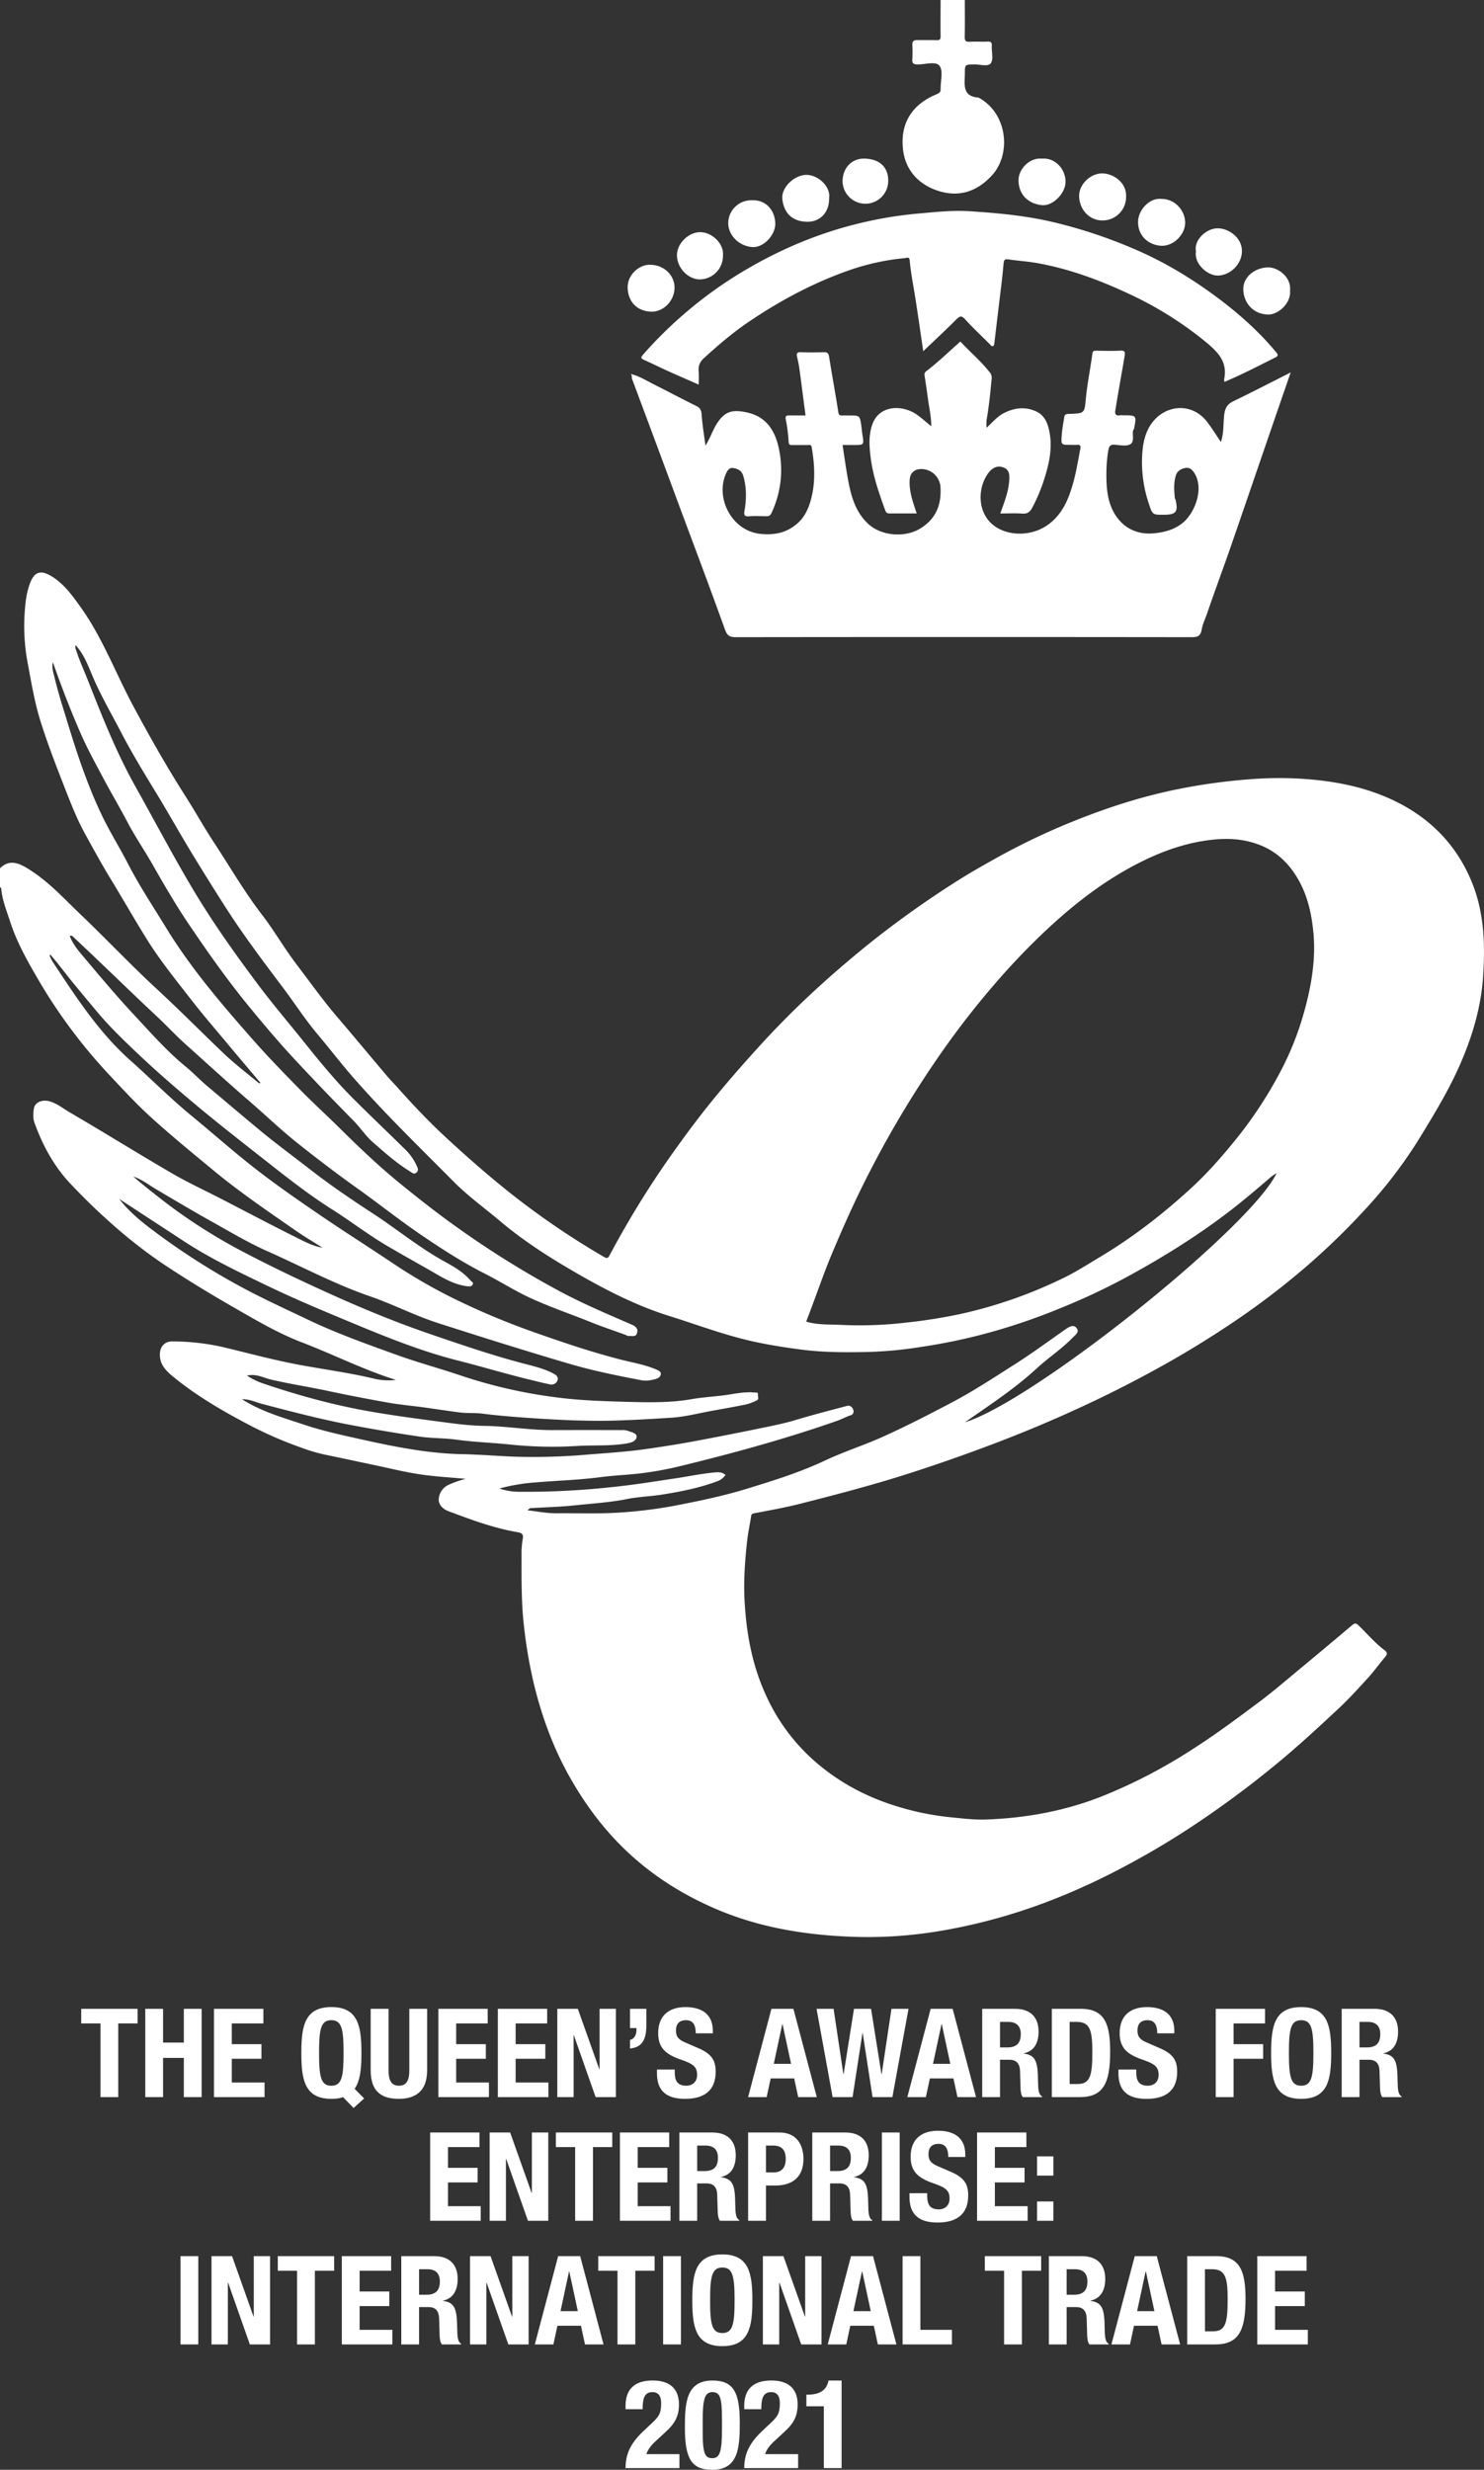 <?xml version="1.0" encoding="UTF-8"?> <svg xmlns="http://www.w3.org/2000/svg" width="389.59mm" height="648.23mm" viewBox="0 0 1104.35 1837.51"><rect x="0" y="0" width="1104.35" height="1837.51" fill="#333333" stroke="none"/><defs><style>.bd09283b-2c4a-4554-adc9-0a127afa88a8{fill:#fff;}</style></defs><g id="b5bd28e5-c5b4-4ea5-a183-b2a4ec5cf805" data-name="Layer 2"><g id="bdefc96d-dd57-4b33-8858-37eb36d9b8ae" data-name="Layer 2"><path class="bd09283b-2c4a-4554-adc9-0a127afa88a8" d="M102.39,1494.53v10.86H88v54.83H74.79v-54.83H60.44v-10.86Z"></path><path class="bd09283b-2c4a-4554-adc9-0a127afa88a8" d="M108.1,1494.53h13.24v25.12H136.8v-25.12h13.25v65.69H136.8v-29.16H121.34v29.16H108.1Z"></path><path class="bd09283b-2c4a-4554-adc9-0a127afa88a8" d="M196,1494.53v10.86H172.49v15.45h22.08v10.86H172.49v17.66h24.38v10.86H159.25v-65.69Z"></path><path class="bd09283b-2c4a-4554-adc9-0a127afa88a8" d="M263.11,1568.31l-7.82-8.09a17,17,0,0,1-4,1,36.39,36.39,0,0,1-4.69.28c-19.87,0-22.35-14.17-22.35-34.13s2.48-34.13,22.35-34.13,22.36,14.16,22.36,34.13c0,11.13-.74,20.42-5.06,26.67l7.08,7.18Zm-16.56-16.56c7.82,0,9.11-6.71,9.11-24.37s-1.29-24.38-9.11-24.38-9.1,6.8-9.1,24.38S238.73,1551.75,246.55,1551.75Z"></path><path class="bd09283b-2c4a-4554-adc9-0a127afa88a8" d="M289.15,1494.53v45.82c0,6.53,1.56,11.4,7.73,11.4s7.72-4.87,7.72-11.4v-45.82h13.25v45.82c0,16.74-10.21,21.16-21,21.16s-21-3.59-21-21.16v-45.82Z"></path><path class="bd09283b-2c4a-4554-adc9-0a127afa88a8" d="M362.93,1494.53v10.86H339.47v15.45h22.08v10.86H339.47v17.66h24.38v10.86H326.23v-65.69Z"></path><path class="bd09283b-2c4a-4554-adc9-0a127afa88a8" d="M407.18,1494.53v10.86H383.72v15.45H405.8v10.86H383.72v17.66H408.1v10.86H370.48v-65.69Z"></path><path class="bd09283b-2c4a-4554-adc9-0a127afa88a8" d="M430,1494.53l16,45h.18v-45h12.14v65.69H443.25l-16.2-46h-.18v46H414.73v-65.69Z"></path><path class="bd09283b-2c4a-4554-adc9-0a127afa88a8" d="M481,1506.49c0,9.75-2.3,16.65-12.15,17.57v-6.44c3.22-.55,4.79-3.86,4.79-7.26v-1.48h-4.79v-14.35H481Z"></path><path class="bd09283b-2c4a-4554-adc9-0a127afa88a8" d="M502.12,1539.7v1.93c0,6.17,1.75,10.12,8.74,10.12,4,0,7.92-2.57,7.92-8.09,0-6-3-8.19-11.78-11.22-11.77-4-17.2-8.93-17.2-19.88,0-12.78,7.82-19.31,20.33-19.31,11.77,0,20.33,5,20.33,17.66v1.84h-12.7c0-6.17-2.11-9.75-7.17-9.75-6,0-7.54,3.77-7.54,7.63,0,4,1.19,6.53,6.8,8.93l10.21,4.41c9.94,4.33,12.52,9.39,12.52,17.39,0,13.89-8.47,20.15-22.82,20.15-15,0-20.88-7-20.88-19.14v-2.67Z"></path><path class="bd09283b-2c4a-4554-adc9-0a127afa88a8" d="M574.07,1494.53h16.37l17.39,65.69H594l-3-13.89H573.52l-3,13.89h-13.8Zm1.75,40.94H588.7l-6.35-29.53h-.19Z"></path><path class="bd09283b-2c4a-4554-adc9-0a127afa88a8" d="M607.65,1494.53h12.69l7.27,48.58h.19l7.72-48.58h12.7l7.73,48.58h.18l7.27-48.58h12.69l-12,65.69H649.32L642,1512.56h-.18l-7.36,47.66H619.61Z"></path><path class="bd09283b-2c4a-4554-adc9-0a127afa88a8" d="M692.57,1494.53h16.37l17.39,65.69h-13.8l-3-13.89H692l-3,13.89h-13.8Zm1.74,40.94h12.88l-6.34-29.53h-.19Z"></path><path class="bd09283b-2c4a-4554-adc9-0a127afa88a8" d="M730.93,1494.53H755.4c10.86,0,17.48,5.71,17.48,16.93,0,8.74-3.5,14.63-11,16.19v.18c9,1.2,10.4,6.17,10.58,20.06.09,6.9.46,10.49,3,11.78v.55H761.11c-1.29-1.84-1.57-4.33-1.66-6.9l-.37-12.61c-.18-5.15-2.48-8.27-7.82-8.27h-7.08v27.78H730.93Zm13.25,28.71h5.52c6.35,0,9.93-2.76,9.93-9.85,0-6.07-3.22-9.11-9.2-9.11h-6.25Z"></path><path class="bd09283b-2c4a-4554-adc9-0a127afa88a8" d="M782.73,1494.53h21.71c18.4,0,21.71,12.61,21.71,31.93,0,23.27-5,33.76-22.54,33.76H782.73ZM796,1550.47h5.89c9.2,0,11-5.8,11-23.65,0-14.9-1.19-22.54-11.31-22.54H796Z"></path><path class="bd09283b-2c4a-4554-adc9-0a127afa88a8" d="M845.56,1539.7v1.93c0,6.17,1.75,10.12,8.74,10.12,4.05,0,7.91-2.57,7.91-8.09,0-6-3-8.19-11.77-11.22-11.78-4-17.21-8.93-17.21-19.88,0-12.78,7.82-19.31,20.33-19.31,11.78,0,20.34,5,20.34,17.66v1.84H861.2c0-6.17-2.12-9.75-7.18-9.75-6,0-7.54,3.77-7.54,7.63,0,4,1.2,6.53,6.81,8.93L863.5,1524c9.94,4.33,12.51,9.39,12.51,17.39,0,13.89-8.46,20.15-22.81,20.15-15,0-20.89-7-20.89-19.14v-2.67Z"></path><path class="bd09283b-2c4a-4554-adc9-0a127afa88a8" d="M904.72,1494.53h36.7v10.86H918v15.45H940v10.86H918v28.52H904.72Z"></path><path class="bd09283b-2c4a-4554-adc9-0a127afa88a8" d="M968.29,1493.25c19.87,0,22.35,14.16,22.35,34.13s-2.48,34.13-22.35,34.13-22.36-14.17-22.36-34.13S948.42,1493.25,968.29,1493.25Zm0,58.5c7.82,0,9.11-6.71,9.11-24.37s-1.29-24.38-9.11-24.38-9.11,6.8-9.11,24.38S960.47,1551.75,968.29,1551.75Z"></path><path class="bd09283b-2c4a-4554-adc9-0a127afa88a8" d="M998.46,1494.53h24.48c10.85,0,17.47,5.71,17.47,16.93,0,8.74-3.49,14.63-10.94,16.19v.18c9,1.2,10.39,6.17,10.58,20.06.09,6.9.46,10.49,2.94,11.78v.55h-14.35c-1.29-1.84-1.57-4.33-1.66-6.9l-.37-12.61c-.18-5.15-2.48-8.27-7.81-8.27h-7.09v27.78H998.46Zm13.25,28.71h5.52c6.35,0,9.94-2.76,9.94-9.85,0-6.07-3.22-9.11-9.2-9.11h-6.26Z"></path><path class="bd09283b-2c4a-4554-adc9-0a127afa88a8" d="M356.81,1586.53v10.86H333.36v15.45h22.07v10.86H333.36v17.66h24.37v10.86H320.11v-65.69Z"></path><path class="bd09283b-2c4a-4554-adc9-0a127afa88a8" d="M379.63,1586.53l16,45h.18v-45H408v65.69H392.88l-16.19-46h-.19v46H364.36v-65.69Z"></path><path class="bd09283b-2c4a-4554-adc9-0a127afa88a8" d="M455.62,1586.53v10.86H441.27v54.83H428v-54.83H413.67v-10.86Z"></path><path class="bd09283b-2c4a-4554-adc9-0a127afa88a8" d="M498,1586.53v10.86H474.57v15.45h22.08v10.86H474.57v17.66H499v10.86H461.33v-65.69Z"></path><path class="bd09283b-2c4a-4554-adc9-0a127afa88a8" d="M505.58,1586.53h24.47c10.85,0,17.48,5.71,17.48,16.93,0,8.74-3.5,14.63-10.95,16.19v.18c9,1.2,10.4,6.17,10.58,20.06.09,6.9.46,10.49,2.94,11.78v.55H535.75c-1.29-1.84-1.56-4.33-1.65-6.9l-.37-12.61c-.19-5.15-2.49-8.27-7.82-8.27h-7.09v27.78H505.58Zm13.24,28.71h5.52c6.35,0,9.94-2.76,9.94-9.85,0-6.07-3.22-9.11-9.2-9.11h-6.26Z"></path><path class="bd09283b-2c4a-4554-adc9-0a127afa88a8" d="M556.73,1586.53h23.18c13.43,0,18,9.85,18,19.69,0,13.61-8.37,19.78-20.88,19.78H570v26.22H556.73ZM570,1616.25h5.88c5.25,0,8.84-3.13,8.84-9.85,0-6.44-2.58-10.12-9.2-10.12H570Z"></path><path class="bd09283b-2c4a-4554-adc9-0a127afa88a8" d="M604.48,1586.53H629c10.85,0,17.48,5.71,17.48,16.93,0,8.74-3.5,14.63-10.95,16.19v.18c9,1.2,10.4,6.17,10.58,20.06.09,6.9.46,10.49,2.94,11.78v.55H634.65c-1.29-1.84-1.56-4.33-1.65-6.9l-.37-12.61c-.19-5.15-2.49-8.27-7.82-8.27h-7.09v27.78H604.48Zm13.24,28.71h5.52c6.35,0,9.94-2.76,9.94-9.85,0-6.07-3.22-9.11-9.2-9.11h-6.26Z"></path><path class="bd09283b-2c4a-4554-adc9-0a127afa88a8" d="M656.27,1652.22v-65.69h13.25v65.69Z"></path><path class="bd09283b-2c4a-4554-adc9-0a127afa88a8" d="M690,1631.7v1.93c0,6.17,1.74,10.12,8.74,10.12,4,0,7.91-2.57,7.91-8.09,0-6-3-8.19-11.78-11.22-11.77-4-17.2-8.93-17.2-19.88,0-12.78,7.82-19.31,20.33-19.31,11.78,0,20.33,5,20.33,17.66v1.84H705.68c0-6.17-2.12-9.75-7.18-9.75-6,0-7.54,3.77-7.54,7.63,0,4,1.19,6.53,6.8,8.93L708,1616c9.93,4.33,12.51,9.39,12.51,17.39,0,13.89-8.47,20.15-22.82,20.15-15,0-20.88-7-20.88-19.14v-2.67Z"></path><path class="bd09283b-2c4a-4554-adc9-0a127afa88a8" d="M763.82,1586.53v10.86H740.36v15.45h22.08v10.86H740.36v17.66h24.38v10.86H727.11v-65.69Z"></path><path class="bd09283b-2c4a-4554-adc9-0a127afa88a8" d="M771.73,1604.29h12.15v14.35H771.73Zm0,33.58h12.15v14.35H771.73Z"></path><path class="bd09283b-2c4a-4554-adc9-0a127afa88a8" d="M134.32,1744.22v-65.69h13.24v65.69Z"></path><path class="bd09283b-2c4a-4554-adc9-0a127afa88a8" d="M172.68,1678.53l16,45h.18v-45H201v65.69H185.93l-16.2-46h-.18v46H157.41v-65.69Z"></path><path class="bd09283b-2c4a-4554-adc9-0a127afa88a8" d="M248.67,1678.53v10.86H234.32v54.83H221.07v-54.83H206.72v-10.86Z"></path><path class="bd09283b-2c4a-4554-adc9-0a127afa88a8" d="M291.08,1678.53v10.86H267.62v15.45H289.7v10.86H267.62v17.66H292v10.86H254.37v-65.69Z"></path><path class="bd09283b-2c4a-4554-adc9-0a127afa88a8" d="M298.62,1678.53H323.1c10.85,0,17.47,5.71,17.47,16.93,0,8.74-3.49,14.63-10.94,16.19v.18c9,1.2,10.39,6.17,10.58,20.06.09,6.9.46,10.49,2.94,11.78v.55H328.8c-1.29-1.84-1.56-4.33-1.66-6.9l-.36-12.61c-.19-5.15-2.49-8.27-7.82-8.27h-7.09v27.78H298.62Zm13.25,28.71h5.52c6.35,0,9.94-2.76,9.94-9.85,0-6.07-3.22-9.11-9.2-9.11h-6.26Z"></path><path class="bd09283b-2c4a-4554-adc9-0a127afa88a8" d="M365.05,1678.53l16,45h.19v-45h12.14v65.69H378.29l-16.19-46h-.18v46H349.78v-65.69Z"></path><path class="bd09283b-2c4a-4554-adc9-0a127afa88a8" d="M415.37,1678.53h16.38l17.38,65.69h-13.8l-3-13.89H414.82l-3,13.89H398Zm1.75,40.94H430l-6.35-29.53h-.18Z"></path><path class="bd09283b-2c4a-4554-adc9-0a127afa88a8" d="M487.13,1678.53v10.86H472.78v54.83H459.53v-54.83H445.18v-10.86Z"></path><path class="bd09283b-2c4a-4554-adc9-0a127afa88a8" d="M493.48,1744.22v-65.69h13.25v65.69Z"></path><path class="bd09283b-2c4a-4554-adc9-0a127afa88a8" d="M537.55,1677.25c19.87,0,22.35,14.16,22.35,34.13s-2.48,34.13-22.35,34.13-22.36-14.17-22.36-34.13S517.67,1677.25,537.55,1677.25Zm0,58.5c7.81,0,9.1-6.71,9.1-24.37s-1.29-24.38-9.1-24.38-9.11,6.8-9.11,24.38S529.73,1735.75,537.55,1735.75Z"></path><path class="bd09283b-2c4a-4554-adc9-0a127afa88a8" d="M583,1678.53l16,45h.19v-45h12.14v65.69H596.24l-16.19-46h-.18v46H567.72v-65.69Z"></path><path class="bd09283b-2c4a-4554-adc9-0a127afa88a8" d="M633.32,1678.53h16.37l17.39,65.69h-13.8l-3-13.89H632.77l-3,13.89h-13.8Zm1.75,40.94H648l-6.35-29.53h-.19Z"></path><path class="bd09283b-2c4a-4554-adc9-0a127afa88a8" d="M671.68,1744.22v-65.69h13.25v54.83h23.46v10.86Z"></path><path class="bd09283b-2c4a-4554-adc9-0a127afa88a8" d="M774.81,1678.53v10.86H760.46v54.83H747.21v-54.83H732.86v-10.86Z"></path><path class="bd09283b-2c4a-4554-adc9-0a127afa88a8" d="M780.52,1678.53H805c10.85,0,17.48,5.71,17.48,16.93,0,8.74-3.5,14.63-11,16.19v.18c9,1.2,10.39,6.17,10.58,20.06.09,6.9.46,10.49,2.94,11.78v.55H810.69c-1.29-1.84-1.56-4.33-1.66-6.9l-.36-12.61c-.19-5.15-2.49-8.27-7.82-8.27h-7.09v27.78H780.52Zm13.24,28.71h5.52c6.35,0,9.94-2.76,9.94-9.85,0-6.07-3.22-9.11-9.2-9.11h-6.26Z"></path><path class="bd09283b-2c4a-4554-adc9-0a127afa88a8" d="M844.46,1678.53h16.37l17.39,65.69h-13.8l-3-13.89H843.9l-3,13.89h-13.8Zm1.74,40.94h12.88l-6.34-29.53h-.19Z"></path><path class="bd09283b-2c4a-4554-adc9-0a127afa88a8" d="M883.47,1678.53h21.71c18.39,0,21.71,12.61,21.71,31.93,0,23.27-5,33.76-22.54,33.76H883.47Zm13.24,55.94h5.89c9.2,0,11-5.8,11-23.65,0-14.9-1.2-22.54-11.32-22.54h-5.61Z"></path><path class="bd09283b-2c4a-4554-adc9-0a127afa88a8" d="M972.33,1678.53v10.86H948.87v15.45H971v10.86H948.87v17.66h24.38v10.86H935.63v-65.69Z"></path><path class="bd09283b-2c4a-4554-adc9-0a127afa88a8" d="M505.62,1836.22H465.51c0-11.59,4.69-19.6,14.35-28.52l5.34-5c5.79-5.24,6.81-8.19,6.81-14.9,0-5.43-2.3-8.1-6.44-8.1-6.63,0-7.27,5.8-7.36,12.7h-12.7v-2.49c0-12,6.35-18.86,20.24-18.86,13.06,0,19.5,6.54,19.5,17.76,0,8.46-2.66,14-10.12,20.7l-7.35,6.81c-3.87,3.49-6.08,7.08-6.72,9.56h24.56Z"></path><path class="bd09283b-2c4a-4554-adc9-0a127afa88a8" d="M530.1,1771.08c15.73,0,20.42,8.56,20.42,31.65,0,18.12-1,34.78-20.42,34.78-15.74,0-20.43-8.56-20.43-31.65C509.67,1787.83,510.68,1771.08,530.1,1771.08Zm-7.18,37.63c0,16.38,1.47,20.15,7.18,20.15s7.17-5.15,7.17-21.9v-7.08c0-16.38-1.47-20.15-7.17-20.15s-7.18,5.15-7.18,21.9Z"></path><path class="bd09283b-2c4a-4554-adc9-0a127afa88a8" d="M593.94,1836.22H553.83c0-11.59,4.69-19.6,14.35-28.52l5.34-5c5.79-5.24,6.81-8.19,6.81-14.9,0-5.43-2.3-8.1-6.44-8.1-6.63,0-7.27,5.8-7.36,12.7h-12.7v-2.49c0-12,6.35-18.86,20.24-18.86,13.06,0,19.5,6.54,19.5,17.76,0,8.46-2.66,14-10.12,20.7l-7.36,6.81c-3.86,3.49-6.07,7.08-6.71,9.56h24.56Z"></path><path class="bd09283b-2c4a-4554-adc9-0a127afa88a8" d="M613.08,1836.22v-46h-13v-8.65h1.19c8.65,0,14-3.31,15.27-10.49h9.76v65.14Z"></path></g><g id="aa6b301c-5d7d-422f-9dd9-5c87bd6ec7e6" data-name="Layer 1"><path class="bd09283b-2c4a-4554-adc9-0a127afa88a8" d="M1095.17,656c-10.39-25.15-27.53-43.93-51-56.86-24.26-13.34-50.93-18.4-78.21-19.91a278.11,278.11,0,0,0-36.26.57,434.37,434.37,0,0,0-52.19,7.13c-26.25,5.22-51.6,13.26-76.39,23.14a506.42,506.42,0,0,0-58.34,27.55c-11.26,6.24-22.46,12.58-33.25,19.55a731.24,731.24,0,0,0-60.83,43.37c-16.51,13.22-32.52,27-47.87,41.45-11.94,11.26-23.52,22.95-34.61,35.12C554.47,790,543,803,532,816.44c-13.48,16.42-26,33.52-38.09,51a705.47,705.47,0,0,0-40.26,66.44c-1,1.84-1.6,2.74-4,1.36A590.18,590.18,0,0,1,385,891.76c-18.13-14.06-35.37-29.1-52.2-44.62-12.82-11.81-24.88-24.44-36.47-37.47-2.85-3.19-5.85-6.24-8.62-9.49-12.48-14.7-24.77-29.56-37.3-44.21-10.46-12.24-19.74-25.36-29.49-38.14-9.22-12.09-16.78-25.33-26-37.36-13.2-17.16-24-35.88-35.87-53.93-7.23-11-13.66-22.59-20.75-33.71-14.11-22.11-27-44.91-39.38-68-13.05-24.39-22.74-50.57-39-73.23-6.07-8.46-12.11-17-21.24-22.65-8.59-5.36-13.35-3.65-16.73,6-2.77,7.95-3.35,16.22-3.79,24.43a148.93,148.93,0,0,0,2.69,35.25c2.6,13.95,4.94,27.92,9.16,41.5,5.37,17.31,12,34.17,18.55,51,4.44,11.34,8.92,22.68,14.78,33.33,6.2,11.26,12.36,22.55,19.07,33.55,9,14.82,17.64,29.92,26.8,44.68,9.68,15.58,21.22,29.79,32.42,44.24,9.19,11.86,19,23.22,28.64,34.75,7.79,9.34,15.67,18.6,23.6,28-.56.12-1,.35-1.17.22-8.77-7.33-17.94-14.26-26.2-22.14-16.67-15.9-32.85-32.29-49.79-47.94C97.28,717.92,79.15,698.63,60,680.38,48.22,669.14,37.24,657,23.48,648c-8.29-5.42-15.8-9.57-23.48-2v14c.31.3.88.58.9.91C1.59,669.69,5,677.79,7.66,686c4.83,15,12.65,28.78,20.54,42.36a394,394,0,0,0,53.45,71.67c10.5,11.21,20.92,22.48,32.42,32.79,15,13.44,30.53,26.19,46.07,39,19.18,15.76,39.67,29.65,60,43.78,6.46,4.48,13.25,8.47,19.89,12.69-7.28-1.2-13.58-4.65-19.91-7.81-18.72-9.33-37.21-19.11-55.79-28.7-12.16-6.27-24.62-12-36.43-18.89C102.34,858,77.2,842.37,51.66,827.44c-4.8-2.8-9.2-6.48-14.72-8.05s-11,.68-11.74,5.46c-.5,3.34-.81,6.91.41,10.3,6.16,17.2,14.8,33.05,27.48,46.23a464.87,464.87,0,0,0,33.67,32.28,372.12,372.12,0,0,0,32.74,25.4C137,950.82,155,961.78,173.27,972.3c16.76,9.63,33.39,19.51,51.4,26.41,23.44,9,45.88,20.41,69.94,27.92a45.51,45.51,0,0,1-16.54-1c-17.5-4.15-35.26-6.58-52.9-9.76-19.66-3.53-38.94-8.76-58.34-13.44A171.93,171.93,0,0,0,128,998c-5.39,0-8.73,3.77-9,8.94-.51,8.64,5.32,13.63,10.92,18.17,16.43,13.31,34.64,24,53.28,33.86a293.73,293.73,0,0,0,40.4,17.84,134,134,0,0,0,17,5.17c12.31,2.55,24.6,5.2,36.9,7.78,11.52,2.42,23,5.28,34.59,7.06,11.08,1.7,22.34,2.27,34.51,3.43a70.86,70.86,0,0,0-13,4.54,12.57,12.57,0,0,0-7.1,10.34c-.33,3.87,2.61,7.45,7.24,9.19,16.83,6.31,33.64,12.58,51.45,15.62,2.54.43,4.35,1.17,3.92,4.29a69.87,69.87,0,0,0-1,9.75c.07,18.52-.35,37,1.78,55.52a352.2,352.2,0,0,0,7.58,44c5.89,24.05,14.4,47.22,26.66,68.89,12.51,22.1,27.66,42,46.74,59,18.07,16.14,38.26,28.51,60.35,38.18,31.14,13.64,64,19.45,97.58,21.13a323.88,323.88,0,0,0,68-3.63,418.31,418.31,0,0,0,52.71-12.07c31.18-9.28,60.86-22.12,89.49-37.51,14.9-8,29.46-16.53,43.63-25.73a743.57,743.57,0,0,0,69.23-51c15.21-12.6,29.65-26,44.07-39.43,7.86-7.33,15.11-15.34,22.36-23.31,4.48-4.93,8.34-10.42,12.67-15.49,1.62-1.9,1.35-3.3-.36-4.59-7.33-5.51-13.22-12.52-19.78-18.83-1.39-1.33-2.51-1.77-4.23-.31q-18.34,15.48-36.82,30.82c-10.93,9-21.66,18.35-33,26.83-16.43,12.27-32.88,24.51-50.22,35.54a390.77,390.77,0,0,1-66.62,34.5c-27.73,10.92-56.6,16.17-86.23,17.21-8.79.32-17.68-.85-26.51-1.7a201.83,201.83,0,0,1-39.81-8.15c-23.13-7.06-44.05-18.33-62.08-34.4A144.43,144.43,0,0,1,569.9,1261c-10.36-22.63-14.62-46.48-15.85-71-.74-14.71.35-29.38,2-44,.67-6,2-11.81,2.87-17.74.23-1.61.54-2,2.24-2.36,11.4-2.2,22.85-4.23,34.1-7.07,27.54-7,55-14.17,82.09-22.9q30-9.66,59.46-20.78,37.63-14.12,73.94-31.21,26.85-12.63,52.82-27.06,24.51-13.57,47.88-29A578.18,578.18,0,0,0,973.59,941a533.93,533.93,0,0,0,43.58-42.58,341.86,341.86,0,0,0,38.89-51.12c10.65-17.4,21.28-34.82,29.66-53.52,9.71-21.67,16.5-44.24,18-67.83S1104.54,678.67,1095.17,656ZM718,1058.21q8.79-6.07,17.58-12.17c12.54-8.74,24.84-17.75,36.13-28.15,8.53-7.86,18.36-14.25,26.47-22.63,2-2,5.38-4.28,3-7.2s-5.6-.92-8.26.93c-12.45,8.68-24.67,17.73-37.47,25.87-15.6,9.92-31.05,20.1-47.46,28.74-16.75,8.82-33.59,17.49-50.83,25.26-14,6.32-28.78,11-42.66,17.5-19.25,9.1-39.45,15.37-59.67,21.54-17.08,5.21-34.6,8.82-52.16,12.21a335,335,0,0,1-40.71,5.16c-16,1.11-31.86.43-47.77.59-7.15.07-14.31-1.41-21.48-2.18a3.42,3.42,0,0,1,3.18-1.7c10.84-.63,21.72-.93,32.5-2.08,12.78-1.36,25.63-2.11,38.3-4.65,8.6-1.73,17.5-1.92,26.18-3.32,14-2.23,27.86-5,41.2-10a12.39,12.39,0,0,0,5.82-4.59c-2.55-2.19-5-2.16-8.38-1.84-9.91.93-19.6,3-29.4,4.46-10.92,1.58-21.81,3.4-32.76,4.79-6.15.78-12.32,1.5-18.47,2.1a586.82,586.82,0,0,1-64.26,3,44.65,44.65,0,0,1-15-2.42,142.66,142.66,0,0,1,27.41-4.58c15.84-1.32,31.74-1.77,47.54-3.83,10.86-1.42,21.86-1.75,32.72-3.19a258.06,258.06,0,0,0,27.15-5.11c39.46-9.64,78.62-20.34,117-33.81,3.17-1.12,6.13-2.83,9.32-3.88a3,3,0,0,0,2.16-4.25c-.66-1.93-2.32-3.43-4.64-2.8-12.72,3.4-25.48,6.63-38.07,10.45-9.11,2.76-18.42,4.54-27.7,6.45q-24.91,5.13-49.91,9.77c-10.84,2-21.74,3.66-32.65,5.25-14.59,2.13-29.29,3.07-44,4.23a468.77,468.77,0,0,1-54,1.65c-13.34-.5-26.66-1.63-40-1.9-25-.5-49.33-5.3-73.66-10.69-14.93-3.31-29.88-6.5-44.35-11.35-15.47-5.19-31.32-9.57-45.89-18.84,5.65-.13,10.2,2.23,14.92,3.47,21.33,5.58,42.66,11.2,64.31,15.36q26.48,5.08,53.16,9c8.91,1.32,18.05,1,27,2.24,13.8,1.89,27.71,2.29,41.54,3.79a307.06,307.06,0,0,0,49.73.86c11.83-.64,23.76.21,35.51-1.79,3.23-.55,7.26-1.52,7.52-5,.21-2.75-3.72-3.31-6.3-4.34a12.25,12.25,0,0,0-4.79-.62q-26-.08-52,0c-17,0-33.77-2.93-50.77-3.16-10.43-.14-20.88-1.54-31.25-2.91-17.53-2.31-35.05-4.63-52.51-7.65-27.7-4.79-54.58-12.2-81.11-21.24a52.23,52.23,0,0,1-11.25-5.58c6.9-1.6,12.31,1.62,17.89,2.94,14.15,3.34,28.52,5.49,42.72,8.53,15,3.22,30.07,6.09,45.17,8.76,8.33,1.47,16.79,2.18,25.17,3.32,9,1.23,18,2.65,27,3.81,5.87.76,11.78.24,17.73,1,12.34,1.56,24.78,2.49,37.22,3.33,20.83,1.4,41.67,2.38,62.52,1.72,13.5-.43,27-1.23,40.5-2.09,10.11-.64,20.09-3.31,30.12-5.12,8.42-1.52,16.86-3,25.24-4.72a38.29,38.29,0,0,0,8.07-3c2-.93.72-2.92.9-4.41.22-1.91-1.4-1.37-2.45-1.48-8.28-.83-16.36,1.33-24.46,2.28-7.41.87-14.9,1.34-22.29,2.64-16.21,2.84-32.64,2.44-49,2-16.76-.49-33.61-1-50.2-3.12a369.78,369.78,0,0,1-72-16.21c-15.92-5.4-32.23-9.77-48.08-15.47-22.16-8-44.34-15.87-65.68-26C215.84,975.48,201.83,969,188.09,962a518.07,518.07,0,0,1-73.16-45.8c-9.56-7.1-18.9-14.69-26.19-24.2q24.23,15.84,48.45,31.67C157.33,936.81,179,947,200.61,957.39c16.8,8.05,33.92,15.34,51.08,22.5,29.27,12.2,58.43,24.61,89.4,32.42,17.57,4.43,35,9.76,52.6,14,5.16,1.24,10.3,2.59,15.5,3.62a4.77,4.77,0,0,0,5.68-2.83c.89-2.37-.74-4-2.83-5.1-6.87-3.66-14.34-5.45-21.81-7.39-23.78-6.17-47-14.19-70.2-22.12-24.28-8.3-48-18-71.4-28.52-22.44-10.08-44.68-20.58-66.48-32a406.08,406.08,0,0,1-63.38-40.72c-6.6-5.2-13.22-10.37-19.56-15.95,6.29,2.13,11.45,6.21,17,9.5,13.43,7.92,26.81,15.92,40.43,23.52,13.92,7.76,27.61,16,42.15,22.48,25.49,11.3,50.09,24.53,76.62,33.67,17.05,5.87,33.27,14.32,50.51,19.86,32.36,10.4,64.79,20.6,97.39,30.2,17.76,5.24,36,8.92,54.16,12.37,3.54.67,7.19,0,10.68-1,1.94-.53,3.63-1.93,3.64-3.87,0-1.55-1.67-2.4-3.33-3.11-8.49-3.64-17.55-5.11-26.4-7.37-22.4-5.73-44.23-13.17-66-20.88A552.15,552.15,0,0,1,343.69,969a396.8,396.8,0,0,1-51.13-29c-18.07-12.13-36.47-23.77-54.43-36-16-10.94-32-22-47.3-33.86-16.5-12.8-32.12-26.74-48.29-40-15.84-13-30.2-27.55-45.44-41.12-23.73-21.11-40.58-47.28-57.81-73.31a35.18,35.18,0,0,1-2.21-4.27c-.11-.24.08-.63.21-1.43,6.23,7.1,11.58,14.53,17.37,21.56s11.42,13.81,17.16,20.68c9.16,11,19.42,20.93,29.77,30.75C115,795.75,129,807.92,143.22,819.88c18.44,15.53,37.48,30.29,56.41,45.19,15.39,12.11,30.8,24.15,47.41,34.65C261.2,908.67,274.48,919,289,927.45c11.94,7,24.06,13.63,36,20.58,6.27,3.65,12.6,7,19.82,8.45a26.83,26.83,0,0,0,3.35.52c1.35.09,2.77.14,3.53-1.22.94-1.7-.83-2.25-1.61-3.16-5.29-6.16-12.31-10.23-19.19-14-18.9-10.37-35.46-24.12-53.42-35.82-15.68-10.22-31.24-20.75-46-32.22-13.35-10.38-27-20.37-40-31.23C179,829,166.69,818.51,154.31,808.11c-5.58-4.67-10.53-10-16.17-14.61C124,781.92,112,768.16,99.58,754.86c-13.63-14.61-26.45-30-39.32-45.28-3.29-3.92-6.46-8.21-8.32-13.16,1.4-.69,1.92,0,2.52.56,6.36,6,12.75,12,19.1,18.09,14.51,13.82,28.89,27.77,43.53,41.46,7.29,6.81,14,14.14,21.5,20.82,15.93,14.25,31.67,28.7,47.86,42.66,11.31,9.75,22.09,20.14,33.73,29.48C234.59,861,249.29,872.24,264.35,883,281,894.79,296.91,907.58,313.77,919c15.16,10.29,30.55,20.26,47,28.56,11,5.56,21.47,12.3,32.71,17.56,15.25,7.15,31.23,12.49,46.82,18.79,8.3,3.37,16.85,6.12,25.26,9.25.73.27,1.36.91,2.23.81,2.41-.28,5.68,1.25,6.42-2.72.63-3.38-1.91-4.79-4.33-5.85-17.47-7.58-35-15-51.86-23.91a704.74,704.74,0,0,1-76.33-47.26c-14.88-10.48-29.16-21.69-43.29-33.16-15.66-12.7-30.22-26.51-44.52-40.66-10-9.91-20.46-19.42-30.34-29.48-11.94-12.16-23.85-24.38-35.11-37.15-23.44-26.59-46.51-53.51-65.06-83.91-9.47-15.51-19.57-30.63-27.9-46.83-6.18-12-13.39-23.5-19.27-35.65-11.53-23.86-19.63-49-27.33-74.36-3-9.67-6-19.31-8.32-29.14-.8-3.37-2.15-6.88-1.23-11.29,6.49,18.44,13.24,36.06,20.82,53.31,5,11.47,11.14,22.47,17,33.55,5.74,10.79,12,21.3,17.68,32.14s12.63,20.92,18.67,31.53c8.44,14.82,17,29.6,26.51,43.73,13.95,20.64,28.28,41.07,44,60.36,11.29,13.82,22.82,27.5,35,40.62q21.54,23.16,43.78,45.63c5.19,5.23,9.29,11.62,14.81,16.44,8.67,7.56,17.28,15.31,27.16,21.37,1.5.92,3.16,2.88,5.23,1.06s.55-4-.26-5.81a40.12,40.12,0,0,0-8.93-12.08c-13-12.84-26.28-25.39-39.17-38.33C248.64,803,237,788.66,225.39,774.19c-11-13.73-22.41-27.1-33-41.19-17.13-22.89-33.72-46.15-48.4-70.7-15.1-25.26-28.75-51.33-43.15-77-14-25-24.56-51.49-35-78.08-3.15-8.06-6.83-15.9-9.43-24.19a4.92,4.92,0,0,1-.17-3c6,6.46,9.07,14.51,12.33,22.28,6,14.43,13.93,27.91,21.11,41.74,8.21,15.84,17.5,31.09,26.82,46.33,9,14.8,17.48,30,26.5,44.82q12.41,20.41,25.32,40.54c13.11,20.41,27.74,39.77,42.31,59.14,8.67,11.52,16.49,23.7,25.76,34.7,8.74,10.37,17,21.14,25.88,31.38,23.78,27.31,49.81,52.41,75.24,78.09,10.75,10.86,23.17,19.75,34.79,29.57,18.19,15.35,38.32,28,58.9,39.8,21.18,12.11,43,23.17,66.43,30.52,21.27,6.67,42.14,14.63,64,19.35,11.57,2.5,23.23,4.31,35,5.83,16.5,2.14,33,2.05,49.52,1.73a303.33,303.33,0,0,0,39-3.71A431.29,431.29,0,0,0,730.31,993a458.72,458.72,0,0,0,59.22-19.91,486.46,486.46,0,0,0,45.84-21.32c27-14.5,53.06-30.52,77.55-49.07,11.46-8.69,22.38-18,33.23-27.36a37.77,37.77,0,0,1,3.86-2.52C930.86,913.22,770.09,1042,718,1058.21Zm252.4-305.07a220.81,220.81,0,0,1-17.8,44.61,309.49,309.49,0,0,1-33.6,50.8C908.89,861,898.34,873,886.56,883.82c-21,19.26-43.35,36.65-67.85,51.29-9.12,5.45-18.06,11.23-27.63,15.84a341.79,341.79,0,0,1-78,27,402.65,402.65,0,0,1-39.91,6.18,296,296,0,0,1-47.5,1.57c-8.46-.45-17.11.16-25.75-2.43,6.63-16.9,12.38-34.37,19.52-51.34,8.53-20.29,17.53-40.35,27.62-59.89a763,763,0,0,1,53.45-88.85,631.75,631.75,0,0,1,40.44-51.93,525.77,525.77,0,0,1,40-41.48c22.46-20.71,46.86-38.94,74.83-51.73,14.67-6.7,29.92-11.47,46.16-13.28,12.26-1.37,23.89-.63,35.43,3.84,13.52,5.24,22.88,14.85,29.61,27.26,6.07,11.2,8.83,23.28,10.22,36C979.48,712.93,976,733.08,970.43,753.14Z"></path><path class="bd09283b-2c4a-4554-adc9-0a127afa88a8" d="M718,0c0,9.16.11,18.32-.07,27.48,0,2.8.7,3.74,3.56,3.58,4.49-.24,9,.07,13.49-.11,2.38-.1,3.2.6,3.07,3-.24,4.47,1.43,10.12-.73,13.09-2,2.8-8.05.8-12.3.88-7,.14-7,0-7,7-.06,7.89-2.09,16.87,10.16,17.67,21.73,11.76,24.5,42,10.07,57.81-11.54,12.65-25.45,16.67-41.07,11.26-13.39-4.64-22.95-14.61-25-29.17-2.75-19.91,5.91-34.63,24.88-42.39,2.45-1,3-2,2.94-4.15-.1-5.81,2-13.24-.83-17-2.68-3.53-10.57-1-16.15-1-3.21,0-4.39-.76-4.1-4.09a87.23,87.23,0,0,0,0-10.48c-.07-2.56,1-3.61,3.55-3.56,4.83.1,9.67-.1,14.49.08,2.43.1,3.08-.69,3-3.07-.13-9,0-18,0-27Z"></path><path class="bd09283b-2c4a-4554-adc9-0a127afa88a8" d="M693,317.12c0-7.57-1.69-14.34-2.56-21.19-.72-5.62-1.61-11.22-2.44-16.82a3,3,0,0,1,1.38-3c8.87-6.79,16.85-14.59,25.3-22,7,7.59,15.07,14.31,21.58,22.56a6.3,6.3,0,0,1,1.74,4.83c-1,10.36-2,20.73-3.83,31a36.74,36.74,0,0,0,0,5.74c4.47-4.06,8.07-8.54,13.21-11.07,7.62-3.75,15.3-4.76,23.35-1.23,6.77,3,9,9,10.22,15.36,2.42,12.12-.25,23.83-3.93,35.35a125.42,125.42,0,0,1-8.73,20.85c-1.67,3.14-3.45,4.89-7.35,4.62-5.45-.39-10.95-.1-16.55-.1,2.81-7.88,5.91-15.53,6.58-23.77.35-4.29.72-9-4.88-10.68-5.44-1.62-9.1,2-11.45,5.58-8,12.29-6.86,31.74,8.27,40,11.18,6.11,27,5,37.91-3.44,10.43-8,14.86-19.57,18.13-31.61,2.14-7.93,3.43-16.08,5-24.15.38-1.86.09-3.28-2.44-3a46.12,46.12,0,0,1-5,0c-6.65,0-6.87,0-6.45-6.48.32-4.85,1.2-9.67,2-14.48.36-2.18,2.23-2,3.94-2.06,11.4-.43,11-.49,12.11-11.89,1.1-11,3.31-21.81,4.79-32.74.27-2,.9-2.4,2.68-2.38,6.16.08,12.34.25,18.49-.06,3.27-.16,3.21,1.62,2.89,3.65-1.11,6.87-2.37,13.72-3.55,20.57s-2.31,13.41-3.4,20.12c-.4,2.42-.06,4.35,3.21,3.77a14.89,14.89,0,0,1,2.5,0c10.13,0,10.14,0,8.22,9.92-.12.62-.74,1.15-.82,1.77-.45,3.46,1.15,8.23-2.15,9.94-2.9,1.5-7.19.62-10.83.3-3.9-.35-4.78.71-5.49,4.86a101.69,101.69,0,0,0-1.27,15.06c-.23,13.45.81,27.32,10.93,37.7,6.3,6.45,15,9.09,24,8.29,7.81-.7,15.51-2.6,21.9-7.84,8.77-7.2,15.75-24.69,9-36.37-1.65-2.86-3.69-4.94-6.79-4.48s-6.2,2-7.33,5.47c-1.82,5.61-1.31,11.35-.81,17.08,0,.31.39.57.46.88,2.2,9.28.54,11.42-8.86,11.42-8.3,0-8.23,0-11-8.41a96.33,96.33,0,0,1-4.75-38.15c.69-9.19,3.15-18.22,10-25.07,10.62-10.56,28.09-10.95,38.44,2.86,3.45,4.61,6.52,9.52,10,14.66,1.92-5.79,1.8-11.62,2.19-17.25s1-10.17,6.86-13c14-6.74,27.8-13.91,42.87-21.5-4.64,13.43-8.86,25.61-13.05,37.81-10.52,30.61-21,61.25-31.56,91.83-5.72,16.5-11.86,32.85-17.49,49.38-1.39,4.09-3.4,8.06-4.13,12.28-.8,4.6-2.82,5.66-7.39,5.65q-169.73-.22-339.45,0c-4.47,0-6.31-1.23-7.9-5.65-10.73-29.84-21.91-59.52-33-89.24Q488.55,330.55,470.38,282c-.44-1.19.26-2.69-1.15-3.76,6.28,1.39,11.52,4.79,17,7.55,10.64,5.34,21.15,10.94,31.83,16.2,2.86,1.4,3.84,3,4.06,6.26.49,7.52,1.79,15,2.86,23.3,3.83-6.11,5.57-12.14,9.14-17.37,5.77-8.45,11.57-9.66,22.19-7.22,14.8,3.4,21,14.55,23.59,28.2a75,75,0,0,1-5.87,46.69c-.91,1.95-2.06,2.23-3.8,2.21-4.34,0-8.69-.3-13,.07-3.9.34-3.57-2-3.18-4.29,1.51-8.64,1.58-17.11-.91-25.68-1.21-4.14-4.19-5.41-7.42-5.94s-4.67,2.21-5.79,4.91c-7.46,18.15,5,42.17,26.35,44.11,9.94.91,18.41-.72,26.17-7,6.5-5.24,9.51-12.42,11.4-20,3.06-12.4,2.34-24.94.19-37.45-.37-2.16-1.61-1.69-2.81-1.7-3.83,0-7.67,0-11.5,0-1.6,0-2.68.06-2.84-2.23a122.8,122.8,0,0,0-2.07-16.46c-.63-2.94.22-3.36,2.63-3.33,4,0,8,0,12,0-1.51-11.61-3-23-4.5-34.37-.41-3-1.06-6.05-1.74-9-.52-2.29-.55-3.75,2.58-3.65,5.82.2,11.66.15,17.49,0,2.86-.06,3.39,1.24,3.8,3.87,2.12,13.59,4.69,27.11,6.77,40.71.38,2.45,1.31,2.55,3.1,2.47s3.33,0,5,0c7.73,0,7.85,0,8.95,7.21.39,2.57.55,5.16,1,7.75,1.11,7,.89,7-6.33,7H627c1.37,8.73,2.49,17.08,4,25.36,2.28,12.31,5.36,24.27,15.08,33.32,9.45,8.81,26.51,10.41,37.82,4,12.15-6.92,16.73-17.53,16-31A14.31,14.31,0,0,0,684.7,349c-4.54.24-7.39,3.2-7.72,7.76-.62,8.66,2.33,16.58,5.2,25.23-7,0-13.77,0-20.5,0-2.24,0-2.7-1.73-3.22-3.15-4.61-12.71-9-25.43-10.61-39-1-7.9-1.42-15.54,1-23.19,4.81-15.31,21.8-15.53,32.31-8.91C685.2,310.32,688.73,313.71,693,317.12Z"></path><path class="bd09283b-2c4a-4554-adc9-0a127afa88a8" d="M911.23,284.12A7.68,7.68,0,0,1,911,282c2.67-13-4.9-20.31-14-27.84A268.13,268.13,0,0,0,838.79,218c-21.29-9.91-43.22-17.95-66.47-22.18-7.23-1.32-14.52-1.74-21.75-2.81-2-.3-3.44-.34-3.71,2.85-1,11.35-2.52,22.66-3.86,34-1,8.41-2,16.82-3,25.24-.11,1.08-.32,2.17-1.23,2.45s-1.62-.92-2.3-1.59c-6.14-6.11-12.46-12.06-18.3-18.44-2.72-3-4-2.34-6.53.15-7.82,7.83-15.94,15.37-24.58,23.63-2.1-14.13-4-27.64-6.14-41.12-1.41-8.81-3.19-17.56-3.94-26.47-.26-3-2.53-1.77-3.76-1.65a174.24,174.24,0,0,0-38.76,8.15c-27.56,9.32-53.06,22.86-77.09,39.11-11.88,8-22.82,17.37-33.45,27.06-3.15,2.87-4.39,5.83-4,9.93.29,3.11.06,6.26.06,9.85-8.15-3.59-15.9-6.94-23.6-10.42-5.71-2.58-11.3-5.41-17-7.93-2.51-1.11-2.75-1.81-.8-4A312.77,312.77,0,0,1,551.14,203c27.78-16.83,57.3-29.45,88.94-37a296.06,296.06,0,0,1,43.14-7.11c12.66-1.09,25.34-2.55,38-1.75,21.74,1.38,43.37,3.38,64.71,8.64a368.1,368.1,0,0,1,61.82,21.08c21.92,9.75,42.11,22.31,61.07,36.73,14.91,11.36,28.86,24,40.9,38.54,1.74,2.1,1.32,2.84-.86,3.93C936.53,272.23,924.3,278.6,911.23,284.12Z"></path><path class="bd09283b-2c4a-4554-adc9-0a127afa88a8" d="M838,146.44A17.44,17.44,0,0,1,820.42,164c-8.94.12-16.7-7.07-17.34-17.37-.57-9.17,8.34-17.92,17.62-17.61C828.9,129.32,838.52,136,838,146.44Z"></path><path class="bd09283b-2c4a-4554-adc9-0a127afa88a8" d="M864.27,148c9.76-.19,17.58,8.31,17.7,17.54.12,8.85-8.6,17.74-17.82,17.31-8.52-.4-17.1-6.44-17.26-17.41C846.75,156.27,855.55,146.9,864.27,148Z"></path><path class="bd09283b-2c4a-4554-adc9-0a127afa88a8" d="M484.2,197c9.88.07,18,7.89,17.78,17.34-.2,9.77-8.6,18-17.68,17.54-10.14-.48-16.73-7.1-17.22-17.44C466.6,204.41,476,196.44,484.2,197Z"></path><path class="bd09283b-2c4a-4554-adc9-0a127afa88a8" d="M960,216.14c1,9.13-8.54,18-16.28,17.88-11.24-.2-18-8.66-18.5-18.16s8.27-16.66,18.27-16.92C951.48,198.73,961.17,206.69,960,216.14Z"></path><path class="bd09283b-2c4a-4554-adc9-0a127afa88a8" d="M617,148c0,10.08-6.75,17.22-16.49,17-11.79-.26-17.26-7.34-18.32-16.83-1-8.63,8.88-18.15,18.13-18.06C608.69,130.15,618.57,138.73,617,148Z"></path><path class="bd09283b-2c4a-4554-adc9-0a127afa88a8" d="M890,187.15c-1.81-8.52,7.74-17.44,16.34-17.3,8.34.13,18,7.11,17.88,17.1-.08,9.41-8.5,17.86-17.84,18.07C898.44,205.2,888.39,196,890,187.15Z"></path><path class="bd09283b-2c4a-4554-adc9-0a127afa88a8" d="M559.38,149c11.11-.53,17.3,8,17.56,17.08.24,8.64-8.57,18.19-16.86,17.74-9.65-.53-18.47-8.48-18.14-18.51A17.15,17.15,0,0,1,559.38,149Z"></path><path class="bd09283b-2c4a-4554-adc9-0a127afa88a8" d="M775.46,118c9.47-.75,17.16,7.24,17.51,16.76.33,8.64-9.26,18.73-17.62,17.88-9.83-1-17.25-7.45-17.41-18.35C757.82,126.19,765.79,117.09,775.46,118Z"></path><path class="bd09283b-2c4a-4554-adc9-0a127afa88a8" d="M538,190.1a17.49,17.49,0,0,1-16.87,17.77c-8.87.14-17.25-8.3-17.35-17.91-.1-8.68,8.52-17.21,17.25-17.22C530,172.73,538.86,181.45,538,190.1Z"></path><path class="bd09283b-2c4a-4554-adc9-0a127afa88a8" d="M661,134.3a17,17,0,1,1-34,.53c.09-9.68,6.65-16.81,15.76-16.83C654.12,118,661,124.09,661,134.3Z"></path></g></g></svg> 